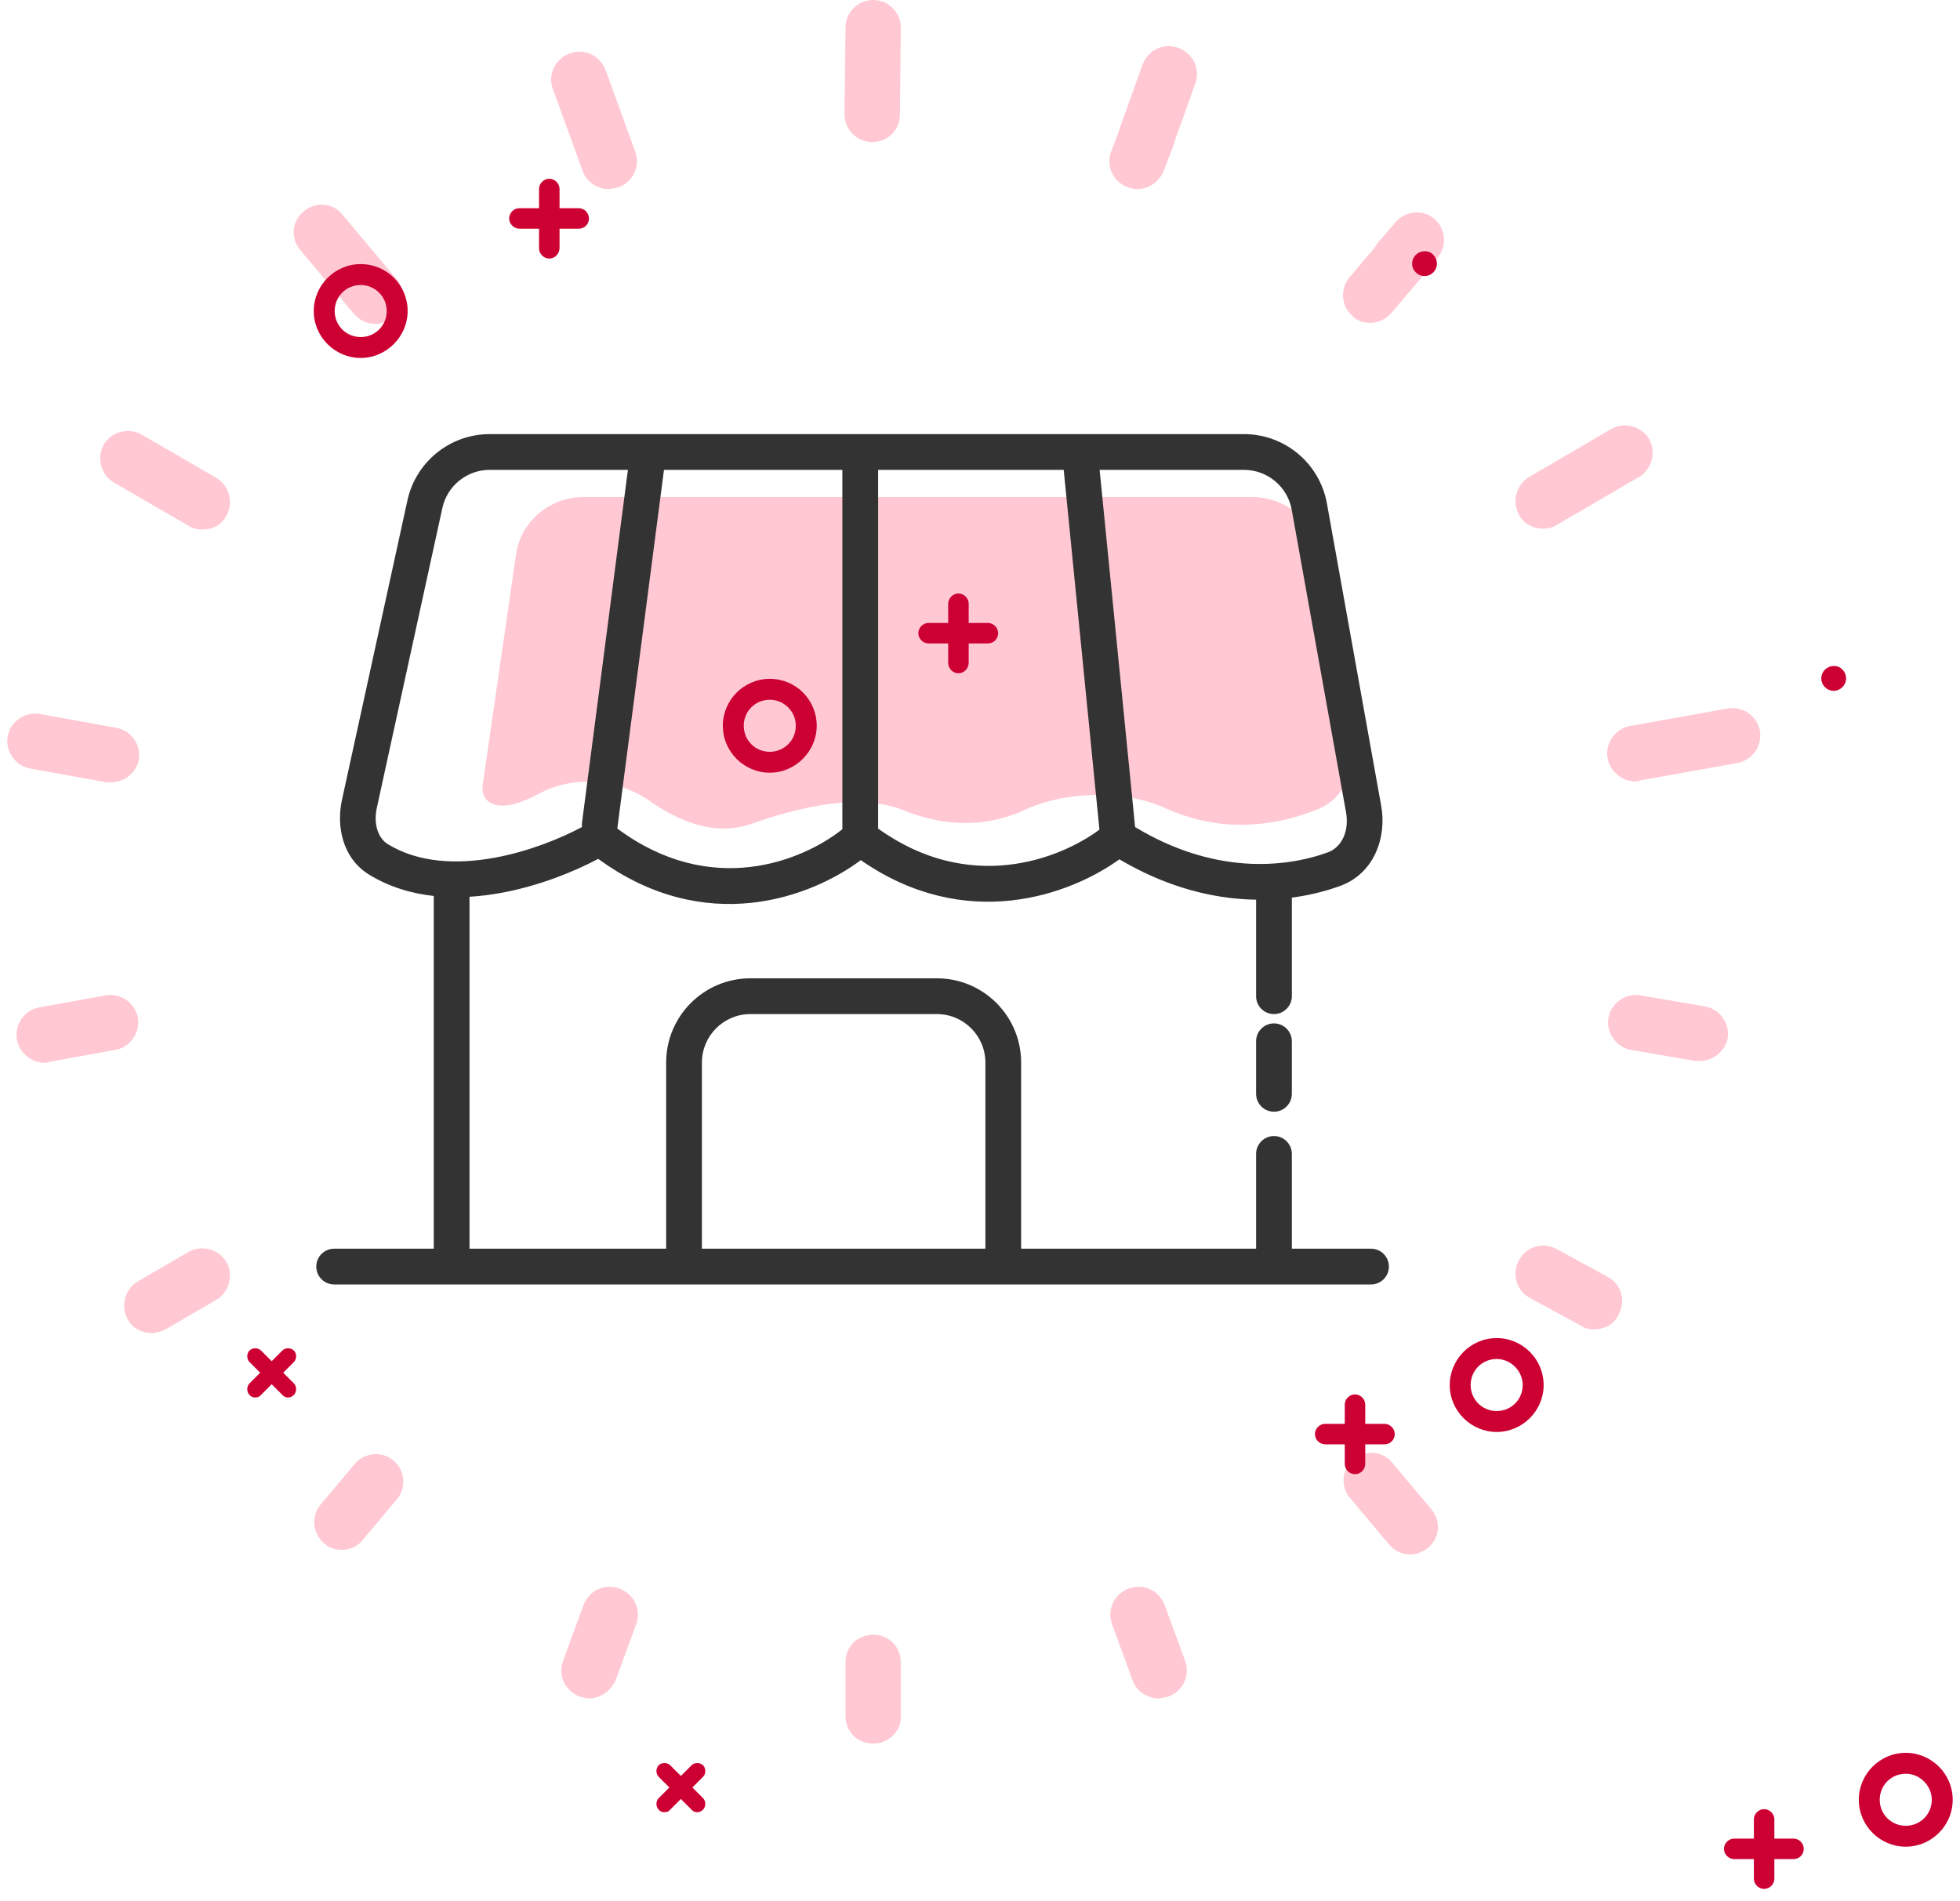 <svg width="134" height="130" viewBox="0 0 134 130" fill="none" xmlns="http://www.w3.org/2000/svg">
<path d="M41.592 12.931C40.835 12.931 40.078 12.426 39.826 11.669L37.807 6.118C37.429 5.109 37.934 4.037 38.943 3.658C39.952 3.28 41.024 3.785 41.403 4.794L43.421 10.345C43.8 11.354 43.295 12.426 42.286 12.805C41.97 12.868 41.781 12.931 41.592 12.931Z" fill="#FFC8D3"/>
<path d="M25.636 22.141C25.068 22.141 24.564 21.888 24.185 21.447L20.527 17.094C19.833 16.274 19.959 15.076 20.779 14.445C21.599 13.751 22.797 13.877 23.428 14.697L27.087 19.05C27.78 19.87 27.654 21.068 26.834 21.699C26.519 21.951 26.077 22.141 25.636 22.141Z" fill="#FFC8D3"/>
<path d="M13.84 36.207C13.524 36.207 13.209 36.144 12.894 35.954L7.784 32.99C6.901 32.485 6.586 31.287 7.09 30.403C7.595 29.52 8.794 29.205 9.677 29.71L14.786 32.674C15.669 33.179 15.984 34.377 15.48 35.26C15.164 35.891 14.534 36.207 13.84 36.207Z" fill="#FFC8D3"/>
<path d="M7.594 53.49C7.468 53.49 7.405 53.49 7.279 53.49L2.043 52.544C1.034 52.355 0.34 51.345 0.529 50.336C0.718 49.327 1.728 48.633 2.737 48.822L7.972 49.768C8.982 49.958 9.675 50.967 9.486 51.976C9.297 52.859 8.477 53.49 7.594 53.49Z" fill="#FFC8D3"/>
<path d="M3.05 72.666C2.167 72.666 1.347 72.035 1.158 71.089C0.969 70.08 1.663 69.071 2.672 68.881L7.214 68.061C8.223 67.872 9.232 68.566 9.421 69.575C9.611 70.585 8.917 71.594 7.907 71.783L3.366 72.603C3.303 72.666 3.177 72.666 3.05 72.666Z" fill="#FFC8D3"/>
<path d="M10.371 91.148C9.74 91.148 9.046 90.832 8.731 90.201C8.226 89.318 8.542 88.12 9.425 87.615L12.894 85.597C13.777 85.092 14.976 85.408 15.48 86.291C15.985 87.174 15.67 88.372 14.787 88.877L11.317 90.895C11.065 91.022 10.687 91.148 10.371 91.148Z" fill="#FFC8D3"/>
<path d="M23.361 105.971C22.92 105.971 22.478 105.845 22.163 105.53C21.343 104.836 21.28 103.637 21.911 102.88L24.244 100.105C24.938 99.285 26.137 99.222 26.894 99.853C27.714 100.546 27.777 101.745 27.146 102.502L24.812 105.277C24.497 105.719 23.929 105.971 23.361 105.971Z" fill="#FFC8D3"/>
<path d="M40.269 116.127C40.08 116.127 39.827 116.063 39.638 116C38.629 115.622 38.124 114.55 38.503 113.54L39.89 109.756C40.269 108.746 41.341 108.242 42.35 108.62C43.36 108.999 43.864 110.071 43.486 111.08L42.098 114.865C41.783 115.622 41.026 116.127 40.269 116.127Z" fill="#FFC8D3"/>
<path d="M59.695 119.218C58.623 119.218 57.803 118.398 57.803 117.325V113.667C57.803 112.594 58.623 111.774 59.695 111.774C60.767 111.774 61.587 112.594 61.587 113.667V117.325C61.651 118.335 60.767 119.218 59.695 119.218Z" fill="#FFC8D3"/>
<path d="M79.188 116.127C78.431 116.127 77.674 115.622 77.422 114.865L76.034 111.08C75.655 110.071 76.16 108.999 77.169 108.62C78.178 108.242 79.251 108.746 79.629 109.756L81.017 113.54C81.395 114.55 80.891 115.622 79.882 116C79.629 116.063 79.377 116.127 79.188 116.127Z" fill="#FFC8D3"/>
<path d="M96.408 106.286C95.84 106.286 95.335 106.034 94.957 105.592L92.308 102.439C91.614 101.619 91.74 100.42 92.56 99.789C93.38 99.095 94.579 99.222 95.209 100.042L97.859 103.195C98.552 104.015 98.426 105.214 97.606 105.845C97.228 106.16 96.786 106.286 96.408 106.286Z" fill="#FFC8D3"/>
<path d="M108.959 90.895C108.644 90.895 108.329 90.832 108.076 90.643L104.607 88.751C103.661 88.246 103.345 87.111 103.85 86.165C104.355 85.218 105.49 84.903 106.436 85.408L109.906 87.3C110.852 87.805 111.167 88.94 110.662 89.886C110.347 90.58 109.653 90.895 108.959 90.895Z" fill="#FFC8D3"/>
<path d="M116.215 72.54C116.089 72.54 116.026 72.54 115.9 72.54L111.485 71.783C110.475 71.594 109.781 70.585 109.971 69.575C110.16 68.566 111.169 67.872 112.178 68.061L116.594 68.818C117.603 69.008 118.297 70.017 118.108 71.026C117.919 71.909 117.098 72.54 116.215 72.54Z" fill="#FFC8D3"/>
<path d="M111.8 53.427C110.917 53.427 110.097 52.796 109.908 51.85C109.719 50.841 110.413 49.831 111.422 49.642L118.108 48.444C119.118 48.255 120.127 48.948 120.316 49.958C120.505 50.967 119.811 51.976 118.802 52.165L112.116 53.364C111.99 53.427 111.927 53.427 111.8 53.427Z" fill="#FFC8D3"/>
<path d="M105.492 36.144C104.861 36.144 104.168 35.828 103.852 35.197C103.348 34.314 103.663 33.116 104.546 32.611L110.16 29.331C111.043 28.826 112.242 29.142 112.746 30.025C113.251 30.908 112.935 32.107 112.052 32.611L106.438 35.891C106.123 36.081 105.808 36.144 105.492 36.144Z" fill="#FFC8D3"/>
<path d="M95.713 19.617C95.272 19.617 94.83 19.491 94.514 19.176C93.695 18.482 93.631 17.284 94.262 16.527L95.398 15.202C96.091 14.382 97.29 14.319 98.047 14.95C98.867 15.644 98.93 16.842 98.299 17.599L97.164 18.924C96.785 19.428 96.281 19.617 95.713 19.617Z" fill="#FFC8D3"/>
<path d="M93.694 22.077C93.252 22.077 92.81 21.951 92.495 21.635C91.675 20.941 91.612 19.743 92.243 18.986L94.324 16.526C95.018 15.706 96.217 15.643 96.974 16.273C97.794 16.967 97.857 18.166 97.226 18.923L95.144 21.383C94.766 21.824 94.198 22.077 93.694 22.077Z" fill="#FFC8D3"/>
<path d="M78.367 11.228C78.177 11.228 77.925 11.165 77.736 11.102C76.726 10.723 76.222 9.651 76.6 8.642L78.114 4.415C78.493 3.406 79.565 2.901 80.574 3.28C81.583 3.658 82.088 4.731 81.71 5.74L80.196 9.966C79.88 10.723 79.123 11.228 78.367 11.228Z" fill="#FFC8D3"/>
<path d="M77.738 12.931C77.548 12.931 77.296 12.868 77.107 12.805C76.097 12.426 75.593 11.354 75.971 10.345L76.602 8.704C76.981 7.695 78.053 7.191 79.062 7.569C80.071 7.947 80.576 9.02 80.198 10.029L79.567 11.669C79.251 12.426 78.558 12.931 77.738 12.931Z" fill="#FFC8D3"/>
<path d="M59.633 9.714C58.56 9.714 57.74 8.831 57.74 7.822L57.803 1.892C57.803 0.82 58.686 0 59.696 0C60.768 0 61.588 0.883 61.588 1.892L61.525 7.822C61.525 8.894 60.705 9.714 59.633 9.714Z" fill="#FFC8D3"/>
<path d="M39.926 33.982H85.582C87.89 33.982 89.856 35.607 90.214 37.812L92.358 50.993C92.649 52.784 91.829 54.632 90.098 55.329C85.975 56.988 82.418 56.504 79.702 55.27C76.835 53.967 72.862 54.079 70.002 55.397C67.136 56.716 64.262 56.405 61.784 55.405C58.671 54.149 54.499 55.236 51.326 56.342C48.978 57.161 46.516 56.244 44.444 54.784C42.255 53.241 39.237 52.985 36.871 54.26C34.537 55.518 33.469 55.134 33.105 54.446C32.942 54.136 32.986 53.771 33.035 53.427L35.282 37.888C35.605 35.649 37.587 33.982 39.926 33.982Z" fill="#FFC8D3"/>
<path fill-rule="evenodd" clip-rule="evenodd" d="M33.484 32.126C31.925 32.126 30.576 33.212 30.243 34.735L25.765 55.225C25.514 56.373 25.863 57.321 26.52 57.722C28.593 58.989 31.216 59.124 33.834 58.643C36.121 58.223 38.273 57.355 39.791 56.547C39.778 56.446 39.778 56.343 39.792 56.238L42.929 32.126H33.484ZM45.394 32.126L42.216 56.553C42.211 56.585 42.206 56.616 42.2 56.647C48.614 61.425 54.854 58.872 57.59 56.7V32.126H45.394ZM60.035 32.126V56.655C66.256 61.119 72.393 58.781 75.165 56.727L72.722 32.126H60.035ZM75.178 32.126L77.604 56.549C82.981 59.798 87.808 59.356 90.778 58.282C91.692 57.951 92.263 56.873 92.025 55.544L88.312 34.857C88.028 33.276 86.653 32.126 85.046 32.126H75.178ZM76.53 58.755C82.54 62.308 88.072 61.86 91.609 60.581C93.98 59.723 94.809 57.222 94.431 55.112L90.718 34.425C90.225 31.68 87.836 29.682 85.046 29.682H33.484C30.776 29.682 28.433 31.568 27.855 34.213L23.377 54.703C22.997 56.444 23.378 58.667 25.245 59.808C28.04 61.516 31.36 61.583 34.276 61.047C36.822 60.579 39.193 59.629 40.899 58.725C48.236 64.082 55.444 61.357 58.851 58.812C66.056 63.819 73.182 61.175 76.53 58.755Z" fill="#333333"/>
<path fill-rule="evenodd" clip-rule="evenodd" d="M30.877 59.19C31.552 59.19 32.099 59.737 32.099 60.412V85.379H45.543V72.654C45.543 69.472 48.123 66.892 51.305 66.892H64.051C67.233 66.892 69.812 69.472 69.812 72.654V85.379H85.876V78.899C85.876 78.224 86.423 77.676 87.098 77.676C87.773 77.676 88.32 78.224 88.32 78.899V85.379H93.733C94.408 85.379 94.955 85.927 94.955 86.602C94.955 87.277 94.408 87.824 93.733 87.824H22.845C22.17 87.824 21.623 87.277 21.623 86.602C21.623 85.927 22.17 85.379 22.845 85.379H29.655V60.412C29.655 59.737 30.202 59.19 30.877 59.19ZM67.368 85.379V72.654C67.368 70.822 65.883 69.337 64.051 69.337H51.305C49.473 69.337 47.988 70.822 47.988 72.654V85.379H67.368ZM87.098 59.19C87.773 59.19 88.32 59.737 88.32 60.412V68.115C88.32 68.79 87.773 69.337 87.098 69.337C86.423 69.337 85.876 68.79 85.876 68.115V60.412C85.876 59.737 86.423 59.19 87.098 59.19ZM87.098 69.974C87.773 69.974 88.32 70.521 88.32 71.196V74.79C88.32 75.465 87.773 76.013 87.098 76.013C86.423 76.013 85.876 75.465 85.876 74.79V71.196C85.876 70.521 86.423 69.974 87.098 69.974Z" fill="#333333"/>
<path d="M24.66 24.476C22.91 24.476 21.451 23.046 21.451 21.267C21.451 19.516 22.881 18.057 24.66 18.057C26.44 18.057 27.87 19.487 27.87 21.267C27.87 23.017 26.411 24.476 24.66 24.476ZM24.66 19.487C23.669 19.487 22.881 20.274 22.881 21.267C22.881 22.259 23.669 23.046 24.66 23.046C25.652 23.046 26.44 22.259 26.44 21.267C26.44 20.274 25.623 19.487 24.66 19.487Z" fill="#CC0033"/>
<path d="M102.325 97.909C100.574 97.909 99.115 96.479 99.115 94.7C99.115 92.949 100.545 91.49 102.325 91.49C104.075 91.49 105.534 92.92 105.534 94.7C105.534 96.479 104.075 97.909 102.325 97.909ZM102.325 92.92C101.333 92.92 100.545 93.708 100.545 94.7C100.545 95.692 101.333 96.479 102.325 96.479C103.317 96.479 104.104 95.692 104.104 94.7C104.104 93.737 103.287 92.92 102.325 92.92Z" fill="#CC0033"/>
<path d="M94.654 98.755H90.599C90.219 98.755 89.898 98.434 89.898 98.055C89.898 97.675 90.219 97.355 90.599 97.355H94.654C95.033 97.355 95.354 97.675 95.354 98.055C95.354 98.434 95.063 98.755 94.654 98.755Z" fill="#CC0033"/>
<path d="M92.638 100.797C92.258 100.797 91.938 100.476 91.938 100.097V96.041C91.938 95.662 92.258 95.341 92.638 95.341C93.017 95.341 93.338 95.662 93.338 96.041V100.097C93.338 100.476 93.017 100.797 92.638 100.797Z" fill="#CC0033"/>
<path d="M39.566 15.636H35.511C35.132 15.636 34.81 15.315 34.81 14.936C34.81 14.556 35.132 14.235 35.511 14.235H39.566C39.946 14.235 40.266 14.556 40.266 14.936C40.266 15.315 39.975 15.636 39.566 15.636Z" fill="#CC0033"/>
<path d="M37.554 17.678C37.175 17.678 36.853 17.357 36.853 16.978V12.922C36.853 12.543 37.175 12.222 37.554 12.222C37.933 12.222 38.254 12.543 38.254 12.922V16.949C38.254 17.357 37.933 17.678 37.554 17.678Z" fill="#CC0033"/>
<path d="M19.683 95.552C19.537 95.552 19.392 95.493 19.304 95.376L17.058 93.13C16.853 92.926 16.853 92.546 17.058 92.342C17.262 92.138 17.641 92.138 17.845 92.342L20.092 94.589C20.296 94.793 20.296 95.172 20.092 95.376C19.946 95.522 19.829 95.552 19.683 95.552Z" fill="#CC0033"/>
<path d="M17.437 95.552C17.291 95.552 17.145 95.493 17.058 95.376C16.853 95.172 16.853 94.793 17.058 94.589L19.304 92.342C19.508 92.138 19.887 92.138 20.092 92.342C20.296 92.546 20.296 92.926 20.092 93.13L17.845 95.376C17.729 95.522 17.583 95.552 17.437 95.552Z" fill="#CC0033"/>
<path d="M98.237 18.028C98.237 18.495 97.858 18.874 97.391 18.874C96.924 18.874 96.545 18.495 96.545 18.028C96.545 17.561 96.924 17.182 97.391 17.182C97.858 17.153 98.237 17.561 98.237 18.028Z" fill="#CC0033"/>
<path d="M52.627 52.834C50.877 52.834 49.418 51.404 49.418 49.624C49.418 47.874 50.848 46.415 52.627 46.415C54.407 46.415 55.837 47.845 55.837 49.624C55.837 51.375 54.378 52.834 52.627 52.834ZM52.627 47.845C51.635 47.845 50.848 48.632 50.848 49.624C50.848 50.616 51.635 51.404 52.627 51.404C53.619 51.404 54.407 50.616 54.407 49.624C54.407 48.632 53.59 47.845 52.627 47.845Z" fill="#CC0033"/>
<path d="M130.291 126.267C128.541 126.267 127.082 124.837 127.082 123.057C127.082 121.307 128.512 119.848 130.291 119.848C132.042 119.848 133.501 121.278 133.501 123.057C133.501 124.837 132.042 126.267 130.291 126.267ZM130.291 121.278C129.299 121.278 128.512 122.066 128.512 123.057C128.512 124.049 129.299 124.837 130.291 124.837C131.283 124.837 132.071 124.049 132.071 123.057C132.071 122.095 131.254 121.278 130.291 121.278Z" fill="#CC0033"/>
<path d="M122.619 127.113H118.564C118.184 127.113 117.863 126.792 117.863 126.413C117.863 126.033 118.184 125.712 118.564 125.712H122.619C122.998 125.712 123.319 126.033 123.319 126.413C123.319 126.792 123.027 127.113 122.619 127.113Z" fill="#CC0033"/>
<path d="M120.608 129.155C120.229 129.155 119.908 128.834 119.908 128.455V124.399C119.908 124.02 120.229 123.699 120.608 123.699C120.988 123.699 121.309 124.02 121.309 124.399V128.455C121.309 128.834 120.988 129.155 120.608 129.155Z" fill="#CC0033"/>
<path d="M67.539 43.994H63.483C63.104 43.994 62.783 43.673 62.783 43.294C62.783 42.914 63.104 42.593 63.483 42.593H67.539C67.918 42.593 68.239 42.914 68.239 43.294C68.239 43.673 67.947 43.994 67.539 43.994Z" fill="#CC0033"/>
<path d="M65.526 46.036C65.147 46.036 64.826 45.715 64.826 45.336V41.28C64.826 40.901 65.147 40.58 65.526 40.58C65.906 40.58 66.227 40.901 66.227 41.28V45.307C66.227 45.715 65.906 46.036 65.526 46.036Z" fill="#CC0033"/>
<path d="M47.658 123.909C47.512 123.909 47.366 123.851 47.279 123.734L45.032 121.488C44.828 121.284 44.828 120.904 45.032 120.7C45.236 120.496 45.616 120.496 45.82 120.7L48.066 122.947C48.271 123.151 48.271 123.53 48.066 123.734C47.92 123.88 47.804 123.909 47.658 123.909Z" fill="#CC0033"/>
<path d="M45.411 123.909C45.266 123.909 45.12 123.851 45.032 123.734C44.828 123.53 44.828 123.151 45.032 122.947L47.279 120.7C47.483 120.496 47.862 120.496 48.066 120.7C48.271 120.904 48.271 121.284 48.066 121.488L45.82 123.734C45.703 123.88 45.557 123.909 45.411 123.909Z" fill="#CC0033"/>
<path d="M126.21 46.386C126.21 46.853 125.83 47.232 125.364 47.232C124.897 47.232 124.518 46.853 124.518 46.386C124.518 45.919 124.897 45.54 125.364 45.54C125.83 45.511 126.21 45.919 126.21 46.386Z" fill="#CC0033"/>
</svg>
